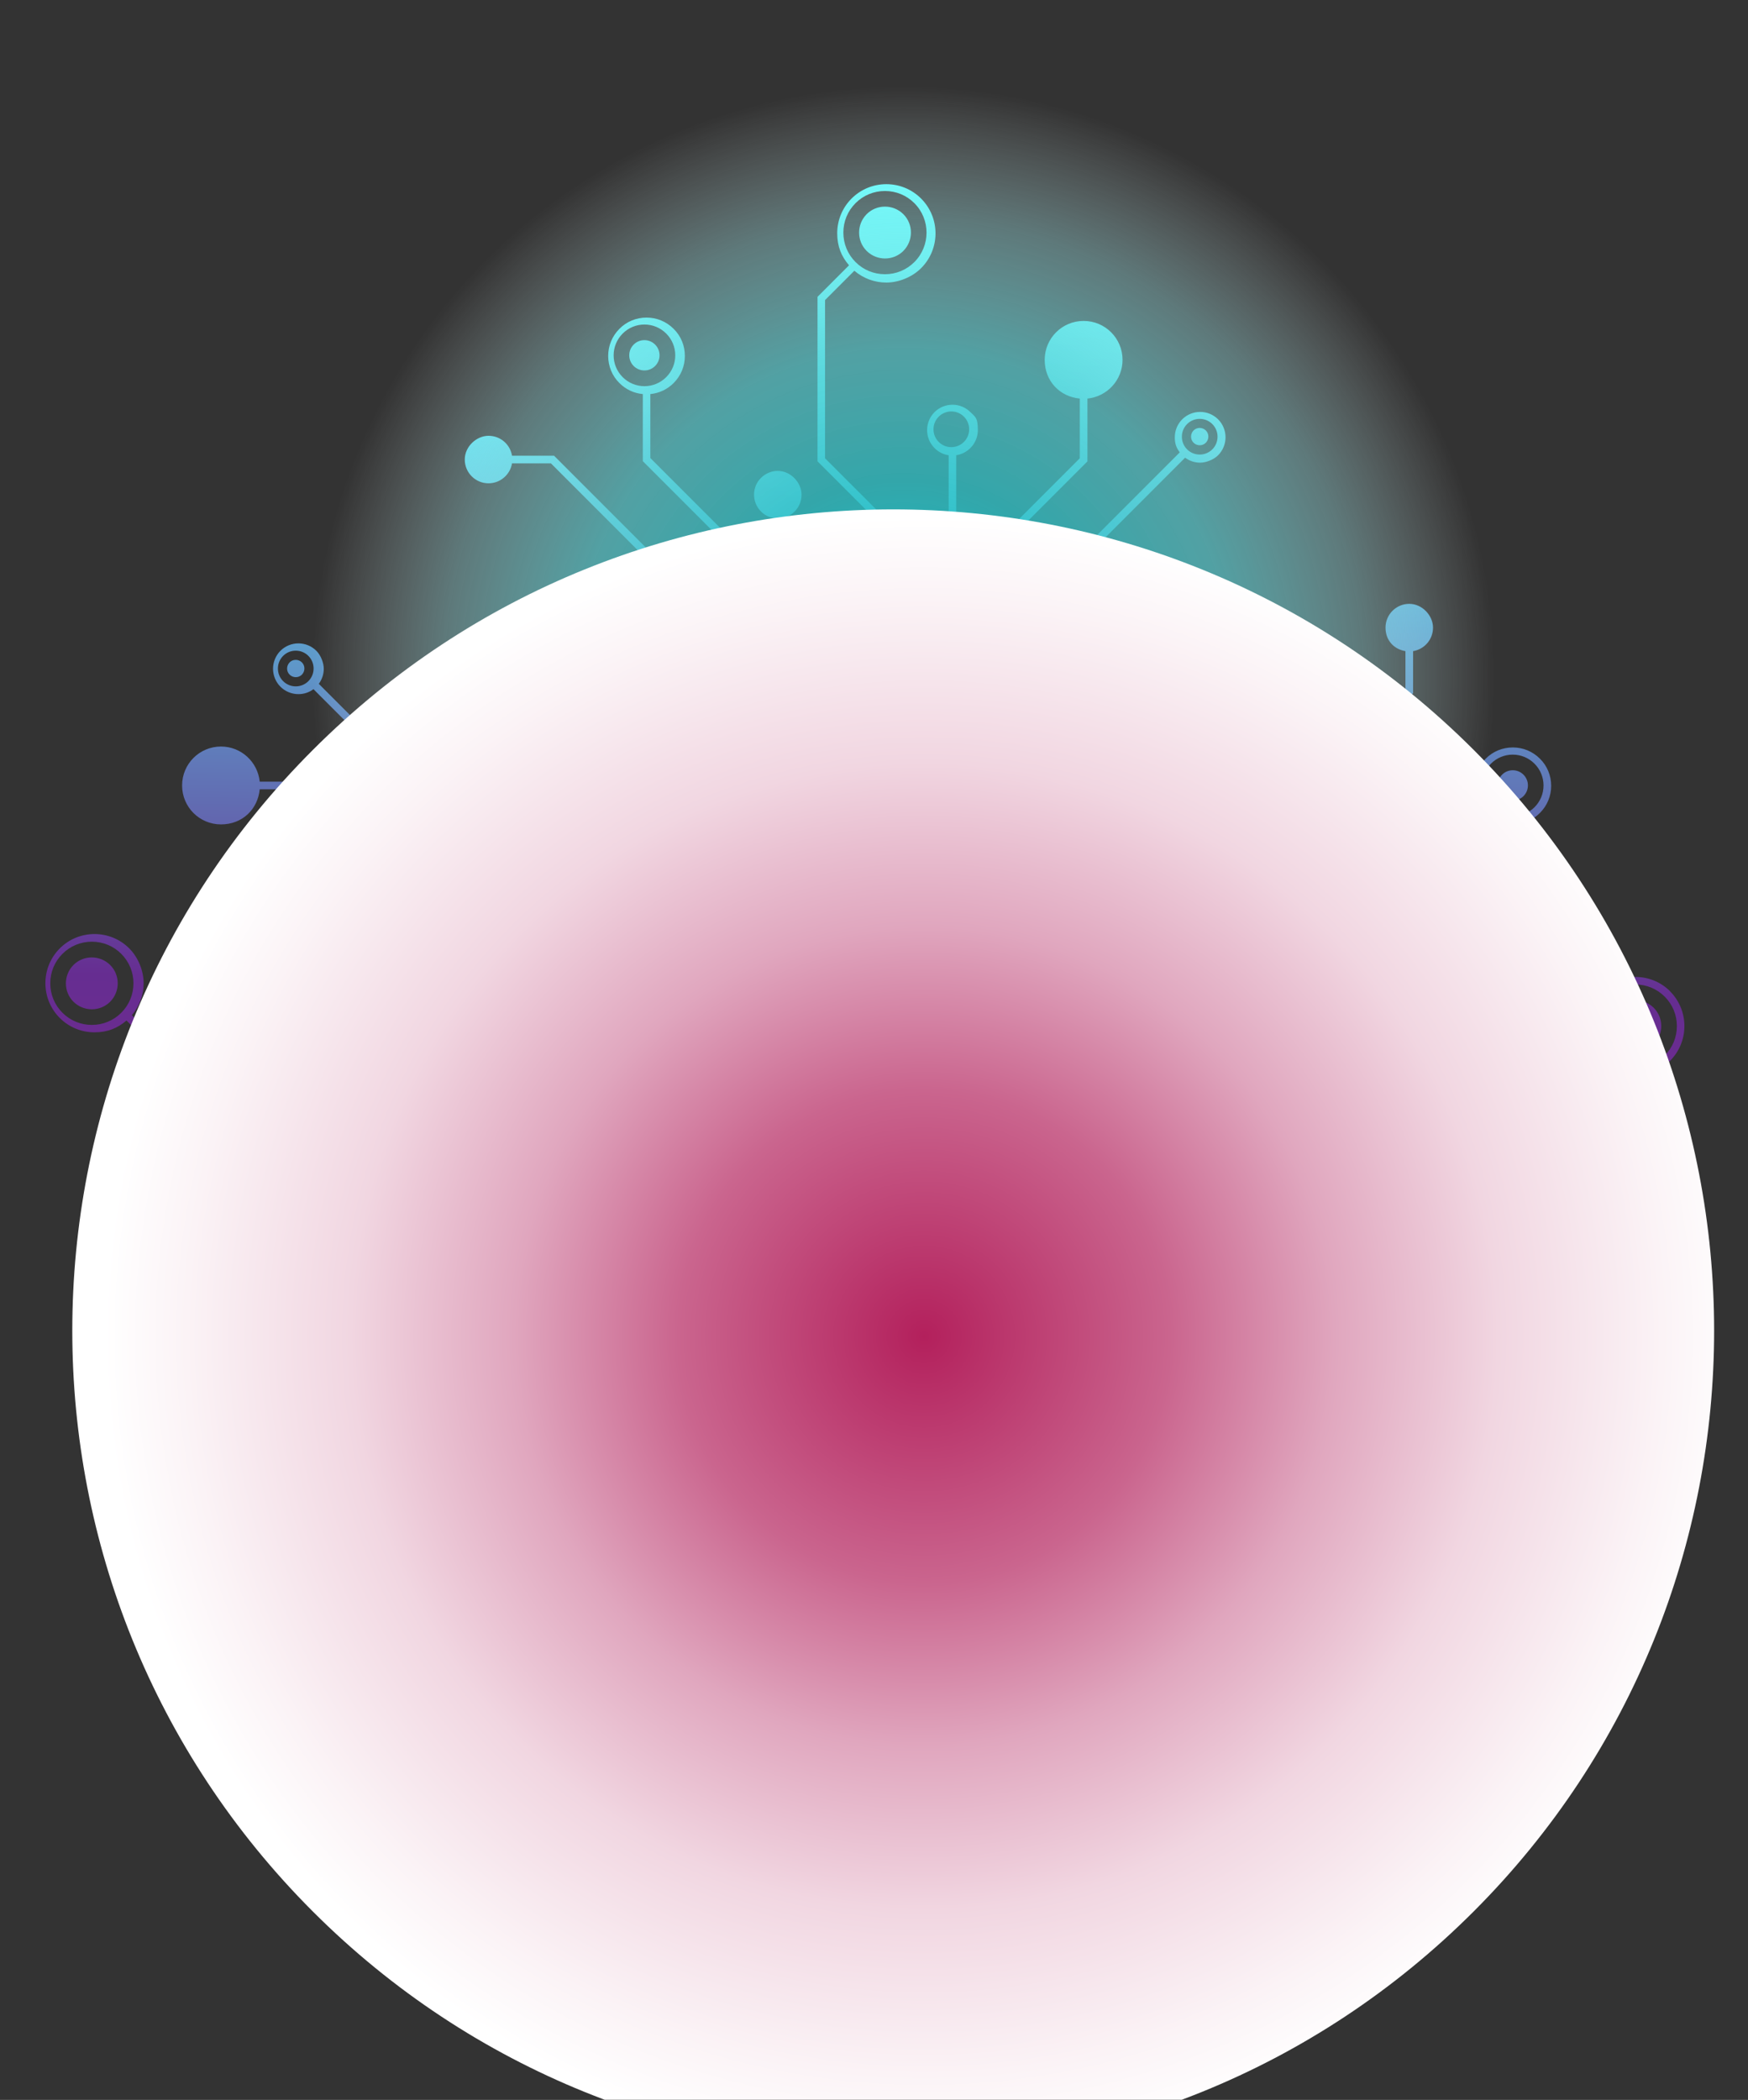<?xml version="1.0" encoding="UTF-8"?>
<svg xmlns="http://www.w3.org/2000/svg" version="1.1" xmlns:xlink="http://www.w3.org/1999/xlink" viewBox="0 0 1508.9 1811.8">
  <rect x="0" y="0" width="1508.9" height="1811.8" fill="#333333" stroke="none"/>
  <!-- Generator: Adobe Illustrator 29.3.1, SVG Export Plug-In . SVG Version: 2.1.0 Build 151)  -->
  <defs>
    <style>
      .st0 {
        fill: url(#New_Gradient_Swatch_332);
      }

      .st1 {
        fill: none;
      }

      .st2 {
        fill: url(#Unbenannter_Verlauf_7);
      }

      .st2, .st3 {
        mix-blend-mode: color-burn;
      }

      .st4 {
        display: none;
        fill: #1c293d;
      }

      .st5 {
        isolation: isolate;
      }

      .st6 {
        fill: url(#New_Gradient_Swatch_33);
      }

      .st7 {
        fill: url(#New_Gradient_Swatch_331);
      }

      .st3 {
        fill: url(#Unbenannter_Verlauf_4);
      }

      .st8 {
        clip-path: url(#clippath);
      }
    </style>
    <clipPath id="clippath">
      <rect class="st1" x="-671.9" y="-78" width="2834.6" height="1889.7"/>
    </clipPath>
    <linearGradient id="New_Gradient_Swatch_33" data-name="New Gradient Swatch 33" x1="756" y1="226.1" x2="735.4" y2="1477.1" gradientUnits="userSpaceOnUse">
      <stop offset="0" stop-color="#58ffff"/>
      <stop offset=".1" stop-color="#59eaf4"/>
      <stop offset=".4" stop-color="#6263ad"/>
      <stop offset=".5" stop-color="#662d91"/>
      <stop offset=".6" stop-color="#702b8f"/>
      <stop offset=".7" stop-color="#8a288a"/>
      <stop offset=".9" stop-color="#b62482"/>
      <stop offset="1" stop-color="#ed1e79"/>
    </linearGradient>
    <linearGradient id="New_Gradient_Swatch_331" data-name="New Gradient Swatch 33" x1="871.7" y1="228.1" x2="851.1" y2="1479" xlink:href="#New_Gradient_Swatch_33"/>
    <linearGradient id="New_Gradient_Swatch_332" data-name="New Gradient Swatch 33" x1="726.5" y1="225.7" x2="705.9" y2="1476.6" xlink:href="#New_Gradient_Swatch_33"/>
    <radialGradient id="Unbenannter_Verlauf_7" data-name="Unbenannter Verlauf 7" cx="753.5" cy="867.4" fx="753.5" fy="867.4" r="8.8" gradientTransform="translate(-73032.4 -4602.3) rotate(-45) scale(64.4)" gradientUnits="userSpaceOnUse">
      <stop offset="0" stop-color="#0eb9bf"/>
      <stop offset=".1" stop-color="#17bbc1" stop-opacity="1"/>
      <stop offset=".3" stop-color="#33c3c8" stop-opacity=".8"/>
      <stop offset=".5" stop-color="#5fd0d4" stop-opacity=".7"/>
      <stop offset=".7" stop-color="#9ee2e5" stop-opacity=".4"/>
      <stop offset=".9" stop-color="#ecf9fa" stop-opacity="0"/>
      <stop offset="1" stop-color="#fff" stop-opacity="0"/>
    </radialGradient>
    <radialGradient id="Unbenannter_Verlauf_4" data-name="Unbenannter Verlauf 4" cx="747.6" cy="873.3" fx="747.6" fy="873.3" r="10.5" gradientTransform="translate(-76452.7 -4837.6) rotate(-45) scale(67.4)" gradientUnits="userSpaceOnUse">
      <stop offset="0" stop-color="#b3205c"/>
      <stop offset=".3" stop-color="#ca658e"/>
      <stop offset=".5" stop-color="#e0a6be"/>
      <stop offset=".7" stop-color="#f1d6e1"/>
      <stop offset=".9" stop-color="#fbf3f6"/>
      <stop offset="1" stop-color="#fff"/>
    </radialGradient>
  </defs>
  <g class="st5">
    <g id="Layer_1">
      <g class="st8">
        <rect class="st4" x="-671.9" y="-78" width="2834.6" height="1889.7"/>
        <path class="st6" d="M896,655h-301.1c-33.8,0-61.3,27.5-61.3,61.3v301.1c0,33.8,27.5,61.3,61.3,61.3h301.1c33.8,0,61.3-27.5,61.3-61.3v-301.1c0-33.8-27.5-61.3-61.3-61.3ZM944.2,1017.4c0,26.6-21.6,48.2-48.2,48.2h-301.1c-26.6,0-48.2-21.6-48.2-48.2v-301.1c0-26.6,21.6-48.2,48.2-48.2h301.1c26.6,0,48.2,21.6,48.2,48.2v301.1ZM720.2,492.7c-4.1,0-7.5-3.3-7.5-7.5s3.3-7.5,7.5-7.5,7.5,3.3,7.5,7.5-3.3,7.5-7.5,7.5ZM1030.3,382c-2.9-2.9-2.9-7.6,0-10.6,2.9-2.9,7.6-2.9,10.6,0,2.9,2.9,2.9,7.6,0,10.6-2.9,2.9-7.6,2.9-10.6,0ZM748.1,216.5c-8.7-8.7-8.7-22.9,0-31.7,8.7-8.7,22.9-8.7,31.7,0,8.7,8.7,8.7,22.9,0,31.7-8.7,8.7-22.9,8.7-31.7,0ZM565.5,315.8c-5.1,5.1-13.4,5.1-18.5,0-5.1-5.1-5.1-13.4,0-18.5,5.1-5.1,13.4-5.1,18.5,0,5.1,5.1,5.1,13.4,0,18.5ZM770.7,1241.1c4.1,0,7.5,3.3,7.5,7.5s-3.3,7.5-7.5,7.5-7.5-3.3-7.5-7.5,3.3-7.5,7.5-7.5ZM460.6,1351.8c2.9,2.9,2.9,7.6,0,10.6-2.9,2.9-7.6,2.9-10.6,0-2.9-2.9-2.9-7.6,0-10.6,2.9-2.9,7.6-2.9,10.6,0ZM742.8,1517.2c8.7,8.7,8.7,22.9,0,31.7-8.7,8.7-22.9,8.7-31.7,0-8.7-8.7-8.7-22.9,0-31.7,8.7-8.7,22.9-8.7,31.7,0ZM943.9,1418c5.1,5.1,5.1,13.4,0,18.5s-13.4,5.1-18.5,0c-5.1-5.1-5.1-13.4,0-18.5s13.4-5.1,18.5,0ZM371.3,892.1c0,4.1-3.3,7.5-7.5,7.5s-7.5-3.3-7.5-7.5,3.3-7.5,7.5-7.5,7.5,3.3,7.5,7.5ZM260.6,571.5c2.9,2.9,2.9,7.6,0,10.6-2.9,2.9-7.6,2.9-10.6,0-2.9-2.9-2.9-7.6,0-10.6,2.9-2.9,7.6-2.9,10.6,0ZM95.1,832.6c8.7,8.7,8.7,22.9,0,31.7-8.7,8.7-22.9,8.7-31.7,0-8.7-8.7-8.7-22.9,0-31.7,8.7-8.7,22.9-8.7,31.7,0ZM194.4,1046.9c5.1,5.1,5.1,13.4,0,18.5-5.1,5.1-13.4,5.1-18.5,0-5.1-5.1-5.1-13.4,0-18.5,5.1-5.1,13.4-5.1,18.5,0ZM1119.6,841.6c0-4.1,3.3-7.5,7.5-7.5s7.5,3.3,7.5,7.5-3.3,7.5-7.5,7.5-7.5-3.3-7.5-7.5ZM1230.3,1162.3c-2.9-2.9-2.9-7.6,0-10.6,2.9-2.9,7.6-2.9,10.6,0,2.9,2.9,2.9,7.6,0,10.6-2.9,2.9-7.6,2.9-10.6,0ZM1427.5,869.5c8.7,8.7,8.7,22.9,0,31.7-8.7,8.7-22.9,8.7-31.7,0-8.7-8.7-8.7-22.9,0-31.7,8.7-8.7,22.9-8.7,31.7,0ZM1441.7,855.3c-8-8-18.7-12.4-30-12.4s-19.9,3.6-27.6,10.2l-27.2-27.2h-141.9l-63,63h-103.1c0-7.5-6-13.5-13.4-13.5h-22v-16.9h22c7.4,0,13.4-6,13.4-13.4h0c0,0,56.7,0,56.7,0,1.6,10.5,10.7,18.7,21.7,18.7s22-9.8,22-22-9.8-22-22-22-20.1,8.1-21.7,18.7h-56.7c0-7.5-6-13.5-13.4-13.5h-22v-16.9h22c7.4,0,13.4-6,13.4-13.4h0c0,0,117,0,117,0,1.6,9.8,10,17.2,20.3,17.2s20.5-9.2,20.5-20.5c0-11.3-9.2-20.5-20.5-20.5-10.2,0-18.7,7.5-20.3,17.2h-117c0-7.5-6-13.5-13.4-13.5h-22v-16.9h22c7.4,0,13.4-6,13.4-13.4h0c0,0,105.9,0,105.9,0l63-63h55.2c.7,7.6,4.1,14.7,9.5,20.1,6.3,6.3,14.6,9.7,23.4,9.7h0c8.9,0,17.2-3.4,23.4-9.7,6.3-6.3,9.7-14.6,9.7-23.4s-3.4-17.2-9.7-23.4c-6.3-6.3-14.6-9.7-23.4-9.7s-17.2,3.4-23.4,9.7c-5.5,5.5-8.8,12.5-9.5,20.2h-57.9l-63,63h-103.1c0-7.5-6-13.5-13.4-13.5h-22v-16.9h22c7.4,0,13.4-6,13.4-13.4h0c0,0,74.9,0,74.9,0l95.9-95.9v-36.3c9.8-1.6,17.2-10,17.2-20.3s-9.2-20.5-20.5-20.5-20.5,9.2-20.5,20.5,7.5,18.7,17.2,20.3v33.6l-92,92h-72.2c0-7.5-6-13.5-13.4-13.5h-22c-1-40.5-33.8-73.3-74.3-74.3v-22c0-7.4-6-13.4-13.4-13.4h0v-72.2l97.1-97.1c3.8,2.8,8.3,4.3,13,4.3s11.4-2.3,15.5-6.4c4.1-4.1,6.4-9.7,6.4-15.5s-2.3-11.4-6.4-15.5c-4.1-4.1-9.7-6.4-15.5-6.4s-11.4,2.3-15.5,6.4c-4.1,4.1-6.4,9.7-6.4,15.5s1.5,9.3,4.3,13l-99,99v74.9h0c-7.4,0-13.4,6-13.4,13.4v22h-16.9v-22c0-7.4-6-13.4-13.4-13.4h0v-103.1l63-63v-54.2c17-1.7,30.3-16,30.3-33.4,0-18.6-15-33.6-33.6-33.6s-33.6,15-33.6,33.6,13.3,31.8,30.3,33.4v51.5l-63,63v105.9h0c-7.4,0-13.4,6-13.4,13.4v22h-16.9v-22c0-7.4-6-13.4-13.4-13.4h0v-171.5c10.5-1.6,18.7-10.7,18.7-21.7s-2.3-11.4-6.4-15.5c-4.1-4.1-9.7-6.4-15.5-6.4s-11.4,2.3-15.5,6.4c-4.1,4.1-6.4,9.7-6.4,15.5,0,5.9,2.3,11.4,6.4,15.5,3.4,3.4,7.6,5.5,12.2,6.2v171.5h0c-7.4,0-13.4,6-13.4,13.4v22h-16.9v-22c0-7.4-6-13.4-13.4-13.4h0v-105.9l-63-63v-136.5l25.3-25.3c7.7,6.6,17.4,10.2,27.6,10.2s22-4.4,30-12.4c16.6-16.6,16.6-43.5,0-60.1-8-8-18.7-12.4-30-12.4s-22,4.4-30,12.4c-8,8-12.4,18.7-12.4,30s3.6,19.9,10.2,27.6l-27.2,27.2v141.9l63,63v103.1h0c-7.4,0-13.4,6-13.4,13.4v22h-16.9v-22c0-7.4-6-13.4-13.4-13.4h0v-56.7c10.6-1.6,18.7-10.7,18.7-21.7s-9.8-22-22-22-22,9.9-22,22,8.1,20.1,18.7,21.7v56.7h0c-7.4,0-13.4,6-13.4,13.4v22h-16.9v-22c0-7.4-6-13.4-13.4-13.4h0v-117c9.8-1.6,17.2-10,17.2-20.3s-9.2-20.5-20.5-20.5c-11.3,0-20.5,9.2-20.5,20.5,0,10.2,7.5,18.7,17.2,20.3v117h0c-7.4,0-13.4,6-13.4,13.4v22h-16.9v-22c0-7.4-6-13.4-13.4-13.4h0v-105.9l-63-63v-55.2c7.6-.7,14.7-4.1,20.1-9.5,6.3-6.3,9.7-14.6,9.7-23.4,0-8.9-3.4-17.2-9.7-23.4-6.3-6.3-14.6-9.7-23.4-9.7s-17.2,3.4-23.4,9.7c-6.3,6.3-9.7,14.6-9.7,23.4s3.4,17.2,9.7,23.4c5.5,5.5,12.5,8.8,20.2,9.5v57.9l63,63v103.1h0c-7.4,0-13.4,6-13.4,13.4v22h-16.9v-22c0-7.4-6-13.4-13.4-13.4h0v-74.9l-95.9-95.9h-36.3c-1.6-9.8-10-17.2-20.3-17.2s-20.5,9.2-20.5,20.5,9.2,20.5,20.5,20.5c10.2,0,18.7-7.5,20.3-17.2h33.6l92,92v72.2h0c-7.4,0-13.4,6-13.4,13.4v22c-40.5,1-73.3,33.8-74.3,74.3h-22c-7.4,0-13.4,6-13.4,13.4h0c0,0-72.2,0-72.2,0l-97.1-97.1c2.8-3.8,4.3-8.3,4.3-13s-2.3-11.4-6.4-15.5c-4.1-4.1-9.7-6.4-15.5-6.4s-11.4,2.3-15.5,6.4c-4.1,4.1-6.4,9.7-6.4,15.5s2.3,11.4,6.4,15.5c4.1,4.1,9.7,6.4,15.5,6.4h0c4.8,0,9.3-1.5,13-4.3l99,99h74.9c0,7.5,6,13.5,13.4,13.5h22v16.9h-22c-7.4,0-13.4,6-13.4,13.4h0c0,0-103.1,0-103.1,0l-63-63h-54.2c-1.7-17-16-30.3-33.4-30.3-18.6,0-33.6,15-33.6,33.6s15,33.6,33.6,33.6,31.8-13.3,33.4-30.3h51.5l63,63h105.9c0,7.5,6,13.5,13.4,13.5h22v16.9h-22c-7.4,0-13.4,6-13.4,13.4h0c0,0-171.5,0-171.5,0-1.6-10.5-10.7-18.7-21.7-18.7s-22,9.8-22,22,2.3,11.4,6.4,15.5c4.1,4.1,9.7,6.4,15.5,6.4v-3.3s0,3.3,0,3.3c5.9,0,11.4-2.3,15.5-6.4,3.4-3.4,5.5-7.6,6.2-12.2h171.5c0,7.5,6,13.5,13.4,13.5h22v16.9h-22c-7.4,0-13.4,6-13.4,13.4h0c0,0-105.9,0-105.9,0l-63,63h-136.5l-25.3-25.3c6.6-7.7,10.2-17.4,10.2-27.6s-4.4-22-12.4-30c-8-8-18.7-12.4-30-12.4s-22,4.4-30,12.4c-8,8-12.4,18.7-12.4,30s4.4,22,12.4,30c8,8,18.7,12.4,30,12.4s19.9-3.6,27.6-10.2l27.2,27.2h141.9l63-63h103.1c0,7.5,6,13.5,13.4,13.5h22v16.9h-22c-7.4,0-13.4,6-13.4,13.4h0c0,0-56.7,0-56.7,0-1.6-10.5-10.7-18.7-21.7-18.7s-22,9.8-22,22,9.8,22,22,22,20.1-8.1,21.7-18.7h56.7c0,7.5,6,13.5,13.4,13.5h22v16.9h-22c-7.4,0-13.4,6-13.4,13.4h0c0,0-117,0-117,0-1.6-9.8-10-17.2-20.3-17.2s-20.5,9.2-20.5,20.5c0,11.3,9.2,20.5,20.5,20.5,10.2,0,18.7-7.5,20.3-17.2h117c0,7.5,6,13.5,13.4,13.5h22v16.9h-22c-7.4,0-13.4,6-13.4,13.4h0c0,0-105.9,0-105.9,0l-63,63h-55.2c-.7-7.6-4.1-14.7-9.5-20.1-6.3-6.3-14.6-9.7-23.4-9.7s-17.2,3.4-23.4,9.7c-6.3,6.3-9.7,14.6-9.7,23.4s3.4,17.2,9.7,23.4c6.3,6.3,14.6,9.7,23.4,9.7s17.2-3.4,23.4-9.7c5.5-5.5,8.8-12.5,9.5-20.2h57.9l63-63h103.1c0,7.5,6,13.5,13.4,13.5h22v16.9h-22c-7.4,0-13.4,6-13.4,13.4h0c0,0-74.9,0-74.9,0l-95.9,95.9v36.3c-9.8,1.6-17.2,10-17.2,20.3s9.2,20.5,20.5,20.5c11.3,0,20.5-9.2,20.5-20.5s-7.5-18.7-17.2-20.3v-33.6l92-92h72.2c0,7.5,6,13.5,13.4,13.5h22c1,40.5,33.8,73.3,74.3,74.3v22c0,7.4,6,13.4,13.4,13.4h0v72.2l-97.1,97.1c-3.8-2.8-8.3-4.3-13-4.3s-11.4,2.3-15.5,6.4c-4.1,4.1-6.4,9.7-6.4,15.5s2.3,11.4,6.4,15.5c4.1,4.1,9.7,6.4,15.5,6.4s11.4-2.3,15.5-6.4c4.1-4.1,6.4-9.7,6.4-15.5s-1.5-9.3-4.3-13l99-99v-74.9h0c7.4,0,13.4-6,13.4-13.4v-22h16.9v22c0,7.4,6,13.4,13.4,13.4h0v103.1l-63,63v54.2c-17,1.7-30.3,16-30.3,33.4,0,18.6,15,33.6,33.6,33.6s33.6-15,33.6-33.6-13.3-31.8-30.3-33.4v-51.5l63-63v-105.9h0c7.4,0,13.4-6,13.4-13.4v-22h16.9v22c0,7.4,6,13.4,13.4,13.4h0v171.5c-10.5,1.6-18.7,10.7-18.7,21.7s2.3,11.4,6.4,15.5c4.1,4.1,9.7,6.4,15.5,6.4s11.4-2.3,15.5-6.4c4.1-4.1,6.4-9.7,6.4-15.5,0-5.9-2.3-11.4-6.4-15.5-3.4-3.4-7.6-5.5-12.2-6.2v-171.5h0c7.4,0,13.4-6,13.4-13.4v-22h16.9v22c0,7.4,6,13.4,13.4,13.4h0v105.9l63,63v136.5l-25.3,25.3c-7.7-6.6-17.4-10.2-27.6-10.2s-22,4.4-30,12.4c-16.6,16.6-16.6,43.5,0,60.1,8,8,18.7,12.4,30,12.4s22-4.4,30-12.4c8-8,12.4-18.7,12.4-30s-3.6-19.9-10.2-27.6l27.2-27.2v-141.9l-63-63v-103.1h0c7.4,0,13.4-6,13.4-13.4v-22h16.9v22c0,7.4,6,13.4,13.4,13.4h0v56.7c-10.5,1.6-18.7,10.7-18.7,21.7s9.8,22,22,22,22-9.8,22-22-8.1-20.1-18.7-21.7v-56.7h0c7.4,0,13.4-6,13.4-13.4v-22h16.9v22c0,7.4,6,13.4,13.4,13.4h0v117c-9.8,1.6-17.2,10-17.2,20.3s9.2,20.5,20.5,20.5c11.3,0,20.5-9.2,20.5-20.5,0-10.2-7.5-18.7-17.2-20.3v-117h0c7.4,0,13.4-6,13.4-13.4v-22h16.9v22c0,7.4,6,13.4,13.4,13.4h0v105.9l63,63v55.2c-7.6.7-14.7,4.1-20.1,9.6-12.9,12.9-12.9,34,0,46.9,6.3,6.3,14.6,9.7,23.4,9.7h0c8.9,0,17.2-3.4,23.4-9.7,12.9-12.9,12.9-34,0-46.9-5.5-5.5-12.5-8.8-20.2-9.6v-57.9l-63-63v-103.1h0c7.4,0,13.4-6,13.4-13.4v-22h16.9v22c0,7.4,6,13.4,13.4,13.4h0v74.9l94.9,94.9,1,1h36.3c1.6,9.8,10,17.2,20.3,17.2s20.5-9.2,20.5-20.5c0-11.3-9.2-20.5-20.5-20.5s-18.7,7.5-20.3,17.2h-33.6l-92-92v-72.2h0c7.4,0,13.4-6,13.4-13.4v-22c40.5-1,73.3-33.8,74.3-74.3h22c7.4,0,13.4-6,13.4-13.4h0c0,0,72.2,0,72.2,0l97.1,97.1c-2.8,3.8-4.3,8.3-4.3,13s2.3,11.4,6.4,15.5c4.1,4.1,9.7,6.4,15.5,6.4s11.4-2.3,15.5-6.4c4.1-4.1,6.4-9.7,6.4-15.5s-2.3-11.4-6.4-15.5c-4.1-4.1-9.7-6.4-15.5-6.4s-9.3,1.5-13,4.3l-98-98-1-1h-74.9c0-7.5-6-13.5-13.4-13.5h-22v-16.9h22c7.4,0,13.4-6,13.4-13.4h0c0,0,103.1,0,103.1,0l63,63h54.2c1.7,17,16,30.3,33.4,30.3,18.6,0,33.6-15,33.6-33.6s-15-33.6-33.6-33.6-31.8,13.3-33.4,30.3h-51.5l-63-63h-105.9c0-7.5-6-13.5-13.4-13.5h-22v-16.9h22c7.4,0,13.4-6,13.4-13.4h0c0,0,171.5,0,171.5,0,1.6,10.5,10.7,18.7,21.7,18.7v-3.3s0,3.3,0,3.3c12.1,0,22-9.8,22-22s-9.8-22-22-22-20.1,8.1-21.7,18.7h-171.5c0-7.5-6-13.5-13.4-13.5h-22v-16.9h22c7.4,0,13.4-6,13.4-13.4h0c0,0,105.9,0,105.9,0l63-63h136.5l25.3,25.3c-6.6,7.7-10.2,17.4-10.2,27.6s4.4,22,12.4,30c8,8,18.7,12.4,30,12.4s22-4.4,30-12.4c8-8,12.4-18.7,12.4-30s-4.4-22-12.4-30ZM1127.1,826.3c8.5,0,15.4,6.9,15.4,15.4s-6.9,15.4-15.4,15.4-15.4-6.9-15.4-15.4,6.9-15.4,15.4-15.4ZM1287,658.9c5-5,11.7-7.8,18.8-7.8s13.8,2.8,18.8,7.8c5,5,7.8,11.7,7.8,18.8s-2.8,13.8-7.8,18.8c-5,5-11.7,7.8-18.8,7.8s-13.8-2.8-18.8-7.8c-5-5-7.8-11.7-7.8-18.8s2.8-13.8,7.8-18.8ZM1024.7,365.9c2.9-2.9,6.8-4.5,10.9-4.5s8,1.6,10.9,4.5c2.9,2.9,4.5,6.8,4.5,10.9s-1.6,8-4.5,10.9c-2.9,2.9-6.8,4.5-10.9,4.5s-8-1.6-10.9-4.5c-2.9-2.9-4.5-6.8-4.5-10.9s1.6-8,4.5-10.9ZM805.8,370.4c0-4.1,1.6-8,4.5-10.9,2.9-2.9,6.8-4.5,10.9-4.5s8,1.6,10.9,4.5c2.9,2.9,4.5,6.8,4.5,10.9,0,8.5-6.9,15.4-15.4,15.4-4.1,0-8-1.6-10.9-4.5-2.9-2.9-4.5-6.8-4.5-10.9ZM738.5,175.3c6.8-6.8,15.8-10.5,25.4-10.5s18.6,3.7,25.4,10.5c14,14,14,36.8,0,50.8-6.8,6.8-15.8,10.5-25.4,10.5s-18.6-3.7-25.4-10.5c-6.8-6.8-10.5-15.8-10.5-25.4s3.7-18.6,10.5-25.4ZM704.8,485.3c0-8.5,6.9-15.4,15.4-15.4s15.4,6.9,15.4,15.4-6.9,15.4-15.4,15.4-15.4-6.9-15.4-15.4ZM529.7,306.6c0-7.1,2.8-13.8,7.8-18.8,5-5,11.7-7.8,18.8-7.8s13.8,2.8,18.8,7.8c5,5,7.8,11.7,7.8,18.8s-2.8,13.8-7.8,18.8c-5,5-11.7,7.8-18.8,7.8s-13.8-2.8-18.8-7.8c-5-5-7.8-11.7-7.8-18.8ZM255.3,592.2c-4.1,0-8-1.6-10.9-4.5-2.9-2.9-4.5-6.8-4.5-10.9s1.6-8,4.5-10.9c2.9-2.9,6.8-4.5,10.9-4.5s8,1.6,10.9,4.5c2.9,2.9,4.5,6.8,4.5,10.9s-1.6,8-4.5,10.9c-2.9,2.9-6.8,4.5-10.9,4.5h0ZM259.9,802c-2.9,2.9-6.8,4.5-10.9,4.5h0c-4.1,0-8-1.6-10.9-4.5-2.9-2.9-4.5-6.8-4.5-10.9,0-8.5,6.9-15.4,15.4-15.4s15.4,6.9,15.4,15.4-1.6,8-4.5,10.9ZM53.9,873.8c-6.8-6.8-10.5-15.8-10.5-25.4s3.7-18.6,10.5-25.4c6.8-6.8,15.8-10.5,25.4-10.5s18.6,3.7,25.4,10.5c6.8,6.8,10.5,15.8,10.5,25.4s-3.7,18.6-10.5,25.4c-6.8,6.8-15.8,10.5-25.4,10.5s-18.6-3.7-25.4-10.5ZM363.8,907.5c-8.5,0-15.4-6.9-15.4-15.4s6.9-15.4,15.4-15.4,15.4,6.9,15.4,15.4-6.9,15.4-15.4,15.4ZM203.9,1074.9c-5,5-11.7,7.8-18.8,7.8s-13.8-2.8-18.8-7.8c-5-5-7.8-11.7-7.8-18.8s2.8-13.8,7.8-18.8c5-5,11.7-7.8,18.8-7.8s13.8,2.8,18.8,7.8c5,5,7.8,11.7,7.8,18.8s-2.8,13.8-7.8,18.8ZM466.2,1367.9c-2.9,2.9-6.8,4.5-10.9,4.5s-8-1.6-10.9-4.5c-2.9-2.9-4.5-6.8-4.5-10.9s1.6-8,4.5-10.9c2.9-2.9,6.8-4.5,10.9-4.5s8,1.6,10.9,4.5c2.9,2.9,4.5,6.8,4.5,10.9s-1.6,8-4.5,10.9ZM685.1,1363.3c0,4.1-1.6,8-4.5,10.9-2.9,2.9-6.8,4.5-10.9,4.5s-8-1.6-10.9-4.5c-2.9-2.9-4.5-6.8-4.5-10.9,0-8.5,6.9-15.4,15.4-15.4s8,1.6,10.9,4.5c2.9,2.9,4.5,6.8,4.5,10.9ZM752.4,1558.5c-6.8,6.8-15.8,10.5-25.4,10.5s-18.6-3.7-25.4-10.5c-14-14-14-36.8,0-50.8,6.8-6.8,15.8-10.5,25.4-10.5s18.6,3.7,25.4,10.5c6.8,6.8,10.5,15.8,10.5,25.4s-3.7,18.6-10.5,25.4ZM786.1,1248.5c0,8.5-6.9,15.4-15.4,15.4s-15.4-6.9-15.4-15.4,6.9-15.4,15.4-15.4,15.4,6.9,15.4,15.4ZM953.5,1446c-5,5-11.7,7.8-18.8,7.8s-13.8-2.8-18.8-7.8c-10.4-10.4-10.4-27.2,0-37.6,5-5,11.7-7.8,18.8-7.8s13.8,2.8,18.8,7.8c10.4,10.4,10.4,27.2,0,37.6ZM1246.5,1146.1c2.9,2.9,4.5,6.8,4.5,10.9s-1.6,8-4.5,10.9c-2.9,2.9-6.8,4.5-10.9,4.5s-8-1.6-10.9-4.5c-2.9-2.9-4.5-6.8-4.5-10.9s1.6-8,4.5-10.9c2.9-2.9,6.8-4.5,10.9-4.5s8,1.6,10.9,4.5ZM1241.9,927.3c8.5,0,15.4,6.9,15.4,15.4s-6.9,15.4-15.4,15.4h0c-8.5,0-15.4-6.9-15.4-15.4s6.9-15.4,15.4-15.4ZM1000.2,1058.5c0,34.8-28.3,63.1-63.1,63.1h-383.2c-34.8,0-63.1-28.3-63.1-63.1v-383.2c0-34.8,28.3-63.1,63.1-63.1h383.2c34.8,0,63.1,28.3,63.1,63.1v383.2ZM1437,910.7c-6.8,6.8-15.8,10.5-25.4,10.5s-18.6-3.7-25.4-10.5c-6.8-6.8-10.5-15.8-10.5-25.4s3.7-18.6,10.5-25.4c6.8-6.8,15.8-10.5,25.4-10.5s18.6,3.7,25.4,10.5c6.8,6.8,10.5,15.8,10.5,25.4s-3.7,18.6-10.5,25.4ZM1296.6,686.9c-5.1-5.1-5.1-13.4,0-18.5,5.1-5.1,13.4-5.1,18.5,0,5.1,5.1,5.1,13.4,0,18.5-5.1,5.1-13.4,5.1-18.5,0Z"/>
        <g id="AI">
          <rect class="st7" x="843.2" y="752.4" width="36" height="228.9"/>
          <path class="st0" d="M693.1,752.4l-87.9,228.9h38.3l24.4-67.4h88.4l25.9,67.4h40.7l-93.7-228.9h-36.2ZM744.7,883.4h-65.9s29.6-80.9,32.2-91.4c3.2,9.8,33.7,91.4,33.7,91.4Z"/>
        </g>
        <g>
          <path class="st2" d="M1170.3,183.4c221.4,221.4,221.5,580.4,0,801.8-221.4,221.4-580.4,221.4-801.8,0-221.3-221.3-221.4-580.3,0-801.7,221.4-221.4,580.4-221.4,801.7,0Z"/>
          <path class="st3" d="M1272.1,647c276.8,276.8,276.7,725.5,0,1002.2s-725.4,276.7-1002.1,0c-276.8-276.8-276.8-725.4,0-1002.1,276.8-276.8,725.4-276.8,1002.2,0Z"/>
        </g>
      </g>
    </g>
  </g>
</svg>